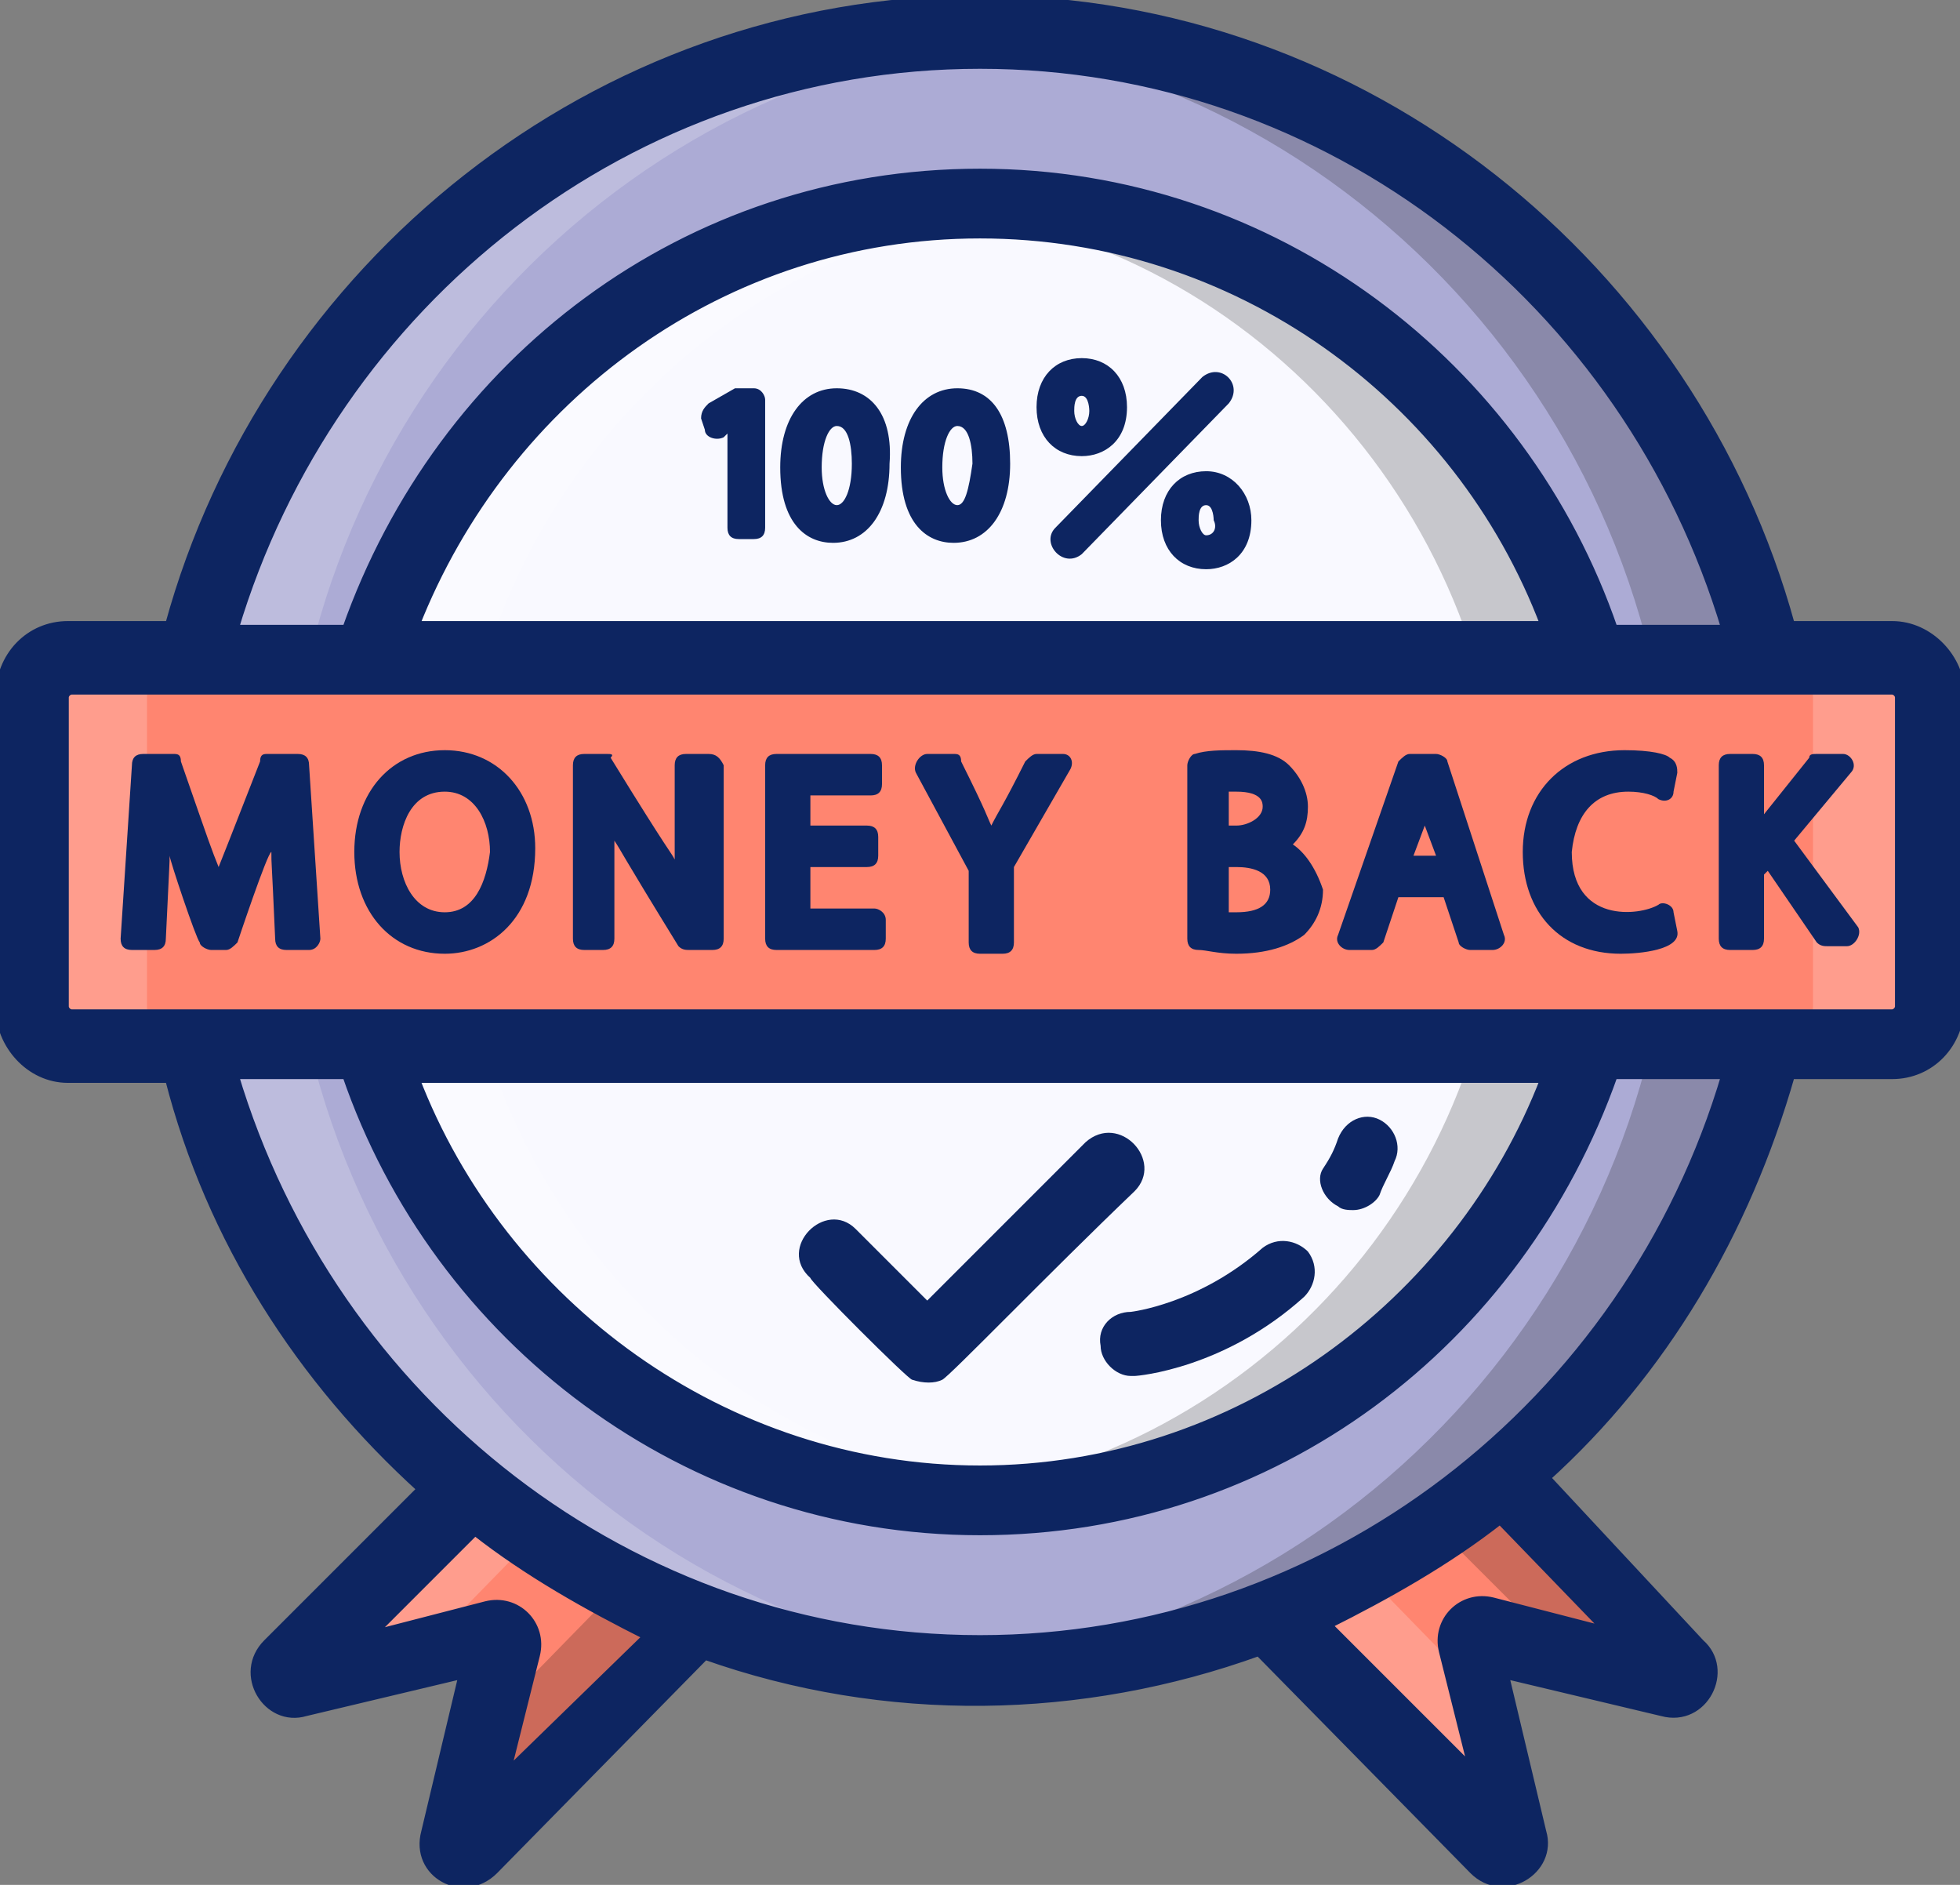 <?xml version="1.0" encoding="utf-8"?>
<!-- Generator: Adobe Illustrator 25.0.0, SVG Export Plug-In . SVG Version: 6.00 Build 0)  -->
<svg version="1.1" id="Layer_1" xmlns="http://www.w3.org/2000/svg" xmlns:xlink="http://www.w3.org/1999/xlink" x="0px" y="0px"
	 viewBox="0 0 52 50" style="enable-background:new 0 0 52 50;" xml:space="preserve">
<rect x="0" y="0" width="52" height="50" fill="#808080" stroke="none"/>
<style type="text/css">
	.st0{fill:#FF8570;}
	.st1{opacity:0.2;fill:#FFFFFF;}
	.st2{opacity:0.2;}
	.st3{fill:#ACABD5;}
	.st4{fill:#F9F9FF;}
	.st5{fill:#0D2561;stroke:#0D2561;stroke-width:0.25;stroke-miterlimit:10;}
	.st6{fill:#0D2561;}
</style>
<g>
	<path class="st0" d="M7.7,44.2l6.1-6.2l4.9,4.9l-6.1,6.2c-0.2,0.2-0.5,0-0.4-0.2l0.5-2.3l0.7-2.8c0-0.2-0.1-0.4-0.3-0.3L8,44.6
		C7.7,44.7,7.5,44.4,7.7,44.2L7.7,44.2z"/>
	<path class="st0" d="M39.8,49.1l-6.1-6.2l4.9-4.9l6.1,6.2c0.2,0.2,0,0.5-0.2,0.4l-2.3-0.6l-2.8-0.7c-0.2,0-0.4,0.1-0.3,0.3l1.2,5.1
		C40.3,49.1,40,49.3,39.8,49.1z"/>
	<path class="st1" d="M39.8,49.1l-6.1-6.2l1.8-1.9l3.8,3.9l0.9,4C40.3,49.1,40,49.3,39.8,49.1L39.8,49.1z"/>
	<path class="st2" d="M44.4,44.6l-2.3-0.6l-0.6-0.1l-4.5-4.5l1.4-1.5l6.1,6.2C44.9,44.3,44.7,44.7,44.4,44.6z"/>
	<path class="st1" d="M15.4,39.5l-4.3,4.4L8,44.6c-0.3,0.1-0.4-0.3-0.2-0.4l6.1-6.2L15.4,39.5z"/>
	<path class="st2" d="M18.7,42.9l-6.1,6.2c-0.2,0.2-0.5,0-0.4-0.2l0.5-2.3l0.2-0.9l4.3-4.4L18.7,42.9z"/>
	<ellipse class="st3" cx="26" cy="22.6" rx="21.4" ry="21.8"/>
	<ellipse class="st4" cx="26" cy="22.6" rx="16.9" ry="17.2"/>
	<path class="st2" d="M42.9,22.6c0,9.5-7.6,17.2-16.9,17.2c-0.5,0-1,0-1.5-0.1c8.6-0.8,15.4-8.2,15.4-17.1S33.1,6.2,24.5,5.5
		c0.5,0,1-0.1,1.5-0.1C35.4,5.4,42.9,13.1,42.9,22.6z"/>
	<path class="st1" d="M27.5,39.7c-0.5,0-1,0.1-1.5,0.1c-9.4,0-16.9-7.7-16.9-17.2S16.6,5.4,26,5.4c0.5,0,1,0,1.5,0.1
		c-8.6,0.8-15.4,8.2-15.4,17.1S18.9,38.9,27.5,39.7L27.5,39.7z"/>
	<path class="st2" d="M47.4,22.6c0,12-9.6,21.8-21.4,21.8c-0.5,0-1,0-1.5-0.1c11.1-0.8,19.9-10.2,19.9-21.7S35.6,1.7,24.5,0.9
		c0.5,0,1-0.1,1.5-0.1C37.8,0.8,47.4,10.6,47.4,22.6L47.4,22.6z"/>
	<path class="st1" d="M27.5,44.3c-0.5,0-1,0.1-1.5,0.1c-11.8,0-21.4-9.7-21.4-21.8S14.2,0.8,26,0.8c0.5,0,1,0,1.5,0.1
		C16.4,1.7,7.6,11.1,7.6,22.6S16.4,43.5,27.5,44.3z"/>
	<path class="st0" d="M50.2,27.7H1.8c-0.6,0-1-0.5-1-1v-8.2c0-0.6,0.5-1,1-1h48.3c0.6,0,1,0.5,1,1v8.2
		C51.2,27.3,50.7,27.7,50.2,27.7z"/>
	<path class="st1" d="M51.2,18.5v8.2c0,0.6-0.5,1-1,1h-3.1c0.6,0,1-0.5,1-1v-8.2c0-0.6-0.5-1-1-1h3.1C50.7,17.5,51.2,17.9,51.2,18.5
		z"/>
	<path class="st1" d="M4.9,27.7H1.8c-0.6,0-1-0.5-1-1v-8.2c0-0.6,0.5-1,1-1h3.1c-0.6,0-1,0.5-1,1v8.2C3.9,27.3,4.3,27.7,4.9,27.7z"
		/>
	<g>
		<path class="st5" d="M50.2,16.6h-2.7C44.9,7.1,36.2,0,26,0S7.1,7.1,4.5,16.6H1.8c-1,0-1.8,0.8-1.8,1.9v8.2c0,1,0.8,1.9,1.8,1.9
			h2.7c1.1,4.3,3.5,8,6.7,10.9l-4.1,4.1c-0.8,0.8,0,2.1,1,1.8l4.2-1l-1,4.2c-0.3,1.1,1,1.8,1.8,1l5.6-5.7c4.8,1.7,10,1.6,14.7-0.1
			l5.7,5.8c0.8,0.8,2.1,0,1.8-1l-1-4.2l4.2,1c1.1,0.3,1.8-1.1,1-1.8L41,39.2c3.1-2.8,5.3-6.5,6.5-10.7h2.7c1,0,1.8-0.8,1.8-1.9v-8.2
			C52,17.5,51.2,16.6,50.2,16.6L50.2,16.6z M26,1.7c9.3,0,17.2,6.3,19.8,15h-3c-2.4-7-9-12.1-16.8-12.1s-14.3,5-16.8,12.1h-3
			C8.8,8,16.7,1.7,26,1.7z M41,16.6H11c2.4-6.1,8.2-10.4,15-10.4S38.7,10.5,41,16.6z M13.4,47.1l0.8-3.2c0.2-0.8-0.5-1.5-1.3-1.3
			l-3.1,0.8l2.8-2.8c1.4,1.1,3,2,4.6,2.8L13.4,47.1z M42.7,43.3l-3.1-0.8c-0.8-0.2-1.5,0.5-1.3,1.3l0.8,3.2l-3.9-3.9
			c1.6-0.8,3.2-1.7,4.6-2.8L42.7,43.3z M26,43.5c-9.3,0-17.2-6.3-19.8-15h3c2.4,7,9,12.1,16.8,12.1s14.3-5,16.8-12.1h3
			C43.2,37.3,35.2,43.5,26,43.5L26,43.5z M11,28.6h30C38.7,34.6,32.8,39,26,39S13.3,34.6,11,28.6z M50.4,26.7c0,0.1-0.1,0.2-0.2,0.2
			c-1.2,0-43.2,0-48.3,0c-0.1,0-0.2-0.1-0.2-0.2v-8.2c0-0.1,0.1-0.2,0.2-0.2h48.3c0.1,0,0.2,0.1,0.2,0.2V26.7z"/>
		<g>
			<path class="st6" d="M20,10.3h-0.4c-0.1,0-0.1,0-0.1,0l-0.7,0.4c-0.1,0.1-0.2,0.2-0.2,0.4l0.1,0.3c0,0.2,0.3,0.3,0.5,0.2l0.1-0.1
				V14c0,0.2,0.1,0.3,0.3,0.3H20c0.2,0,0.3-0.1,0.3-0.3v-3.4C20.3,10.5,20.2,10.3,20,10.3L20,10.3z"/>
			<path class="st6" d="M22.2,10.3c-0.9,0-1.5,0.8-1.5,2.1c0,1.5,0.7,2,1.4,2c0.9,0,1.5-0.8,1.5-2.1C23.7,11,23.1,10.3,22.2,10.3z
				 M22.2,13.4c-0.2,0-0.4-0.4-0.4-1c0-0.7,0.2-1.1,0.4-1.1c0.3,0,0.4,0.5,0.4,1C22.6,13,22.4,13.4,22.2,13.4z"/>
			<path class="st6" d="M25.4,10.3c-0.9,0-1.5,0.8-1.5,2.1c0,1.5,0.7,2,1.4,2c0.9,0,1.5-0.8,1.5-2.1C26.8,11,26.3,10.3,25.4,10.3z
				 M25.4,13.4c-0.2,0-0.4-0.4-0.4-1c0-0.7,0.2-1.1,0.4-1.1c0.3,0,0.4,0.5,0.4,1C25.7,13,25.6,13.4,25.4,13.4L25.4,13.4z"/>
			<path class="st6" d="M31.9,10L28,14c-0.4,0.4,0.2,1.1,0.7,0.7l3.9-4C33,10.2,32.4,9.6,31.9,10z"/>
			<path class="st6" d="M32,12.5c-0.7,0-1.2,0.5-1.2,1.3c0,0.8,0.5,1.3,1.2,1.3c0.6,0,1.2-0.4,1.2-1.3C33.2,13.1,32.7,12.5,32,12.5z
				 M32,14.2c-0.1,0-0.2-0.2-0.2-0.4c0-0.1,0-0.4,0.2-0.4c0.2,0,0.2,0.4,0.2,0.4C32.3,14,32.2,14.2,32,14.2z"/>
			<path class="st6" d="M29.9,10.8c0-0.8-0.5-1.3-1.2-1.3c-0.7,0-1.2,0.5-1.2,1.3c0,0.8,0.5,1.3,1.2,1.3
				C29.3,12.1,29.9,11.7,29.9,10.8L29.9,10.8z M28.5,10.9c0-0.1,0-0.4,0.2-0.4c0.2,0,0.2,0.4,0.2,0.4c0,0.2-0.1,0.4-0.2,0.4
				C28.6,11.3,28.5,11.1,28.5,10.9z"/>
		</g>
		<path class="st6" d="M24.2,36.6c0.3,0.1,0.6,0.1,0.8,0c0.2-0.1,2.8-2.8,5.1-5c0.8-0.8-0.4-2.1-1.3-1.3l-4.2,4.2l-1.9-1.9
			c-0.8-0.8-2.1,0.5-1.2,1.3C21.5,34,24.1,36.6,24.2,36.6L24.2,36.6z"/>
		<path class="st6" d="M35.5,32c0.1,0.1,0.3,0.1,0.4,0.1c0.3,0,0.6-0.2,0.7-0.4c0.1-0.3,0.3-0.6,0.4-0.9c0.2-0.4,0-0.9-0.4-1.1
			c-0.4-0.2-0.9,0-1.1,0.5c-0.1,0.3-0.2,0.5-0.4,0.8C34.9,31.3,35.1,31.8,35.5,32L35.5,32z"/>
		<path class="st6" d="M29.2,35.7c0,0.4,0.4,0.8,0.8,0.8c0,0,0,0,0.1,0c0.1,0,2.4-0.2,4.5-2.1c0.3-0.3,0.4-0.8,0.1-1.2
			c-0.3-0.3-0.8-0.4-1.2-0.1c-1.7,1.5-3.5,1.7-3.5,1.7C29.5,34.8,29.1,35.2,29.2,35.7L29.2,35.7z"/>
		<path class="st6" d="M7.9,20H7.1C7,20,6.9,20,6.9,20.2C6,22.5,6,22.5,5.8,23c-0.2-0.5-0.2-0.5-1-2.8C4.8,20,4.7,20,4.6,20H3.8
			c-0.2,0-0.3,0.1-0.3,0.3l-0.3,4.6c0,0.2,0.1,0.3,0.3,0.3h0.6c0.2,0,0.3-0.1,0.3-0.3c0.1-2.1,0.1-2,0.1-2.2c0,0.1,0.7,2.2,0.8,2.3
			c0,0.1,0.2,0.2,0.3,0.2H6c0.1,0,0.2-0.1,0.3-0.2c0,0,0.8-2.4,0.9-2.4c0,0.4,0,0,0.1,2.3c0,0.2,0.1,0.3,0.3,0.3h0.6
			c0.2,0,0.3-0.2,0.3-0.3l-0.3-4.6C8.2,20.1,8.1,20,7.9,20L7.9,20z"/>
		<path class="st6" d="M11.8,19.9c-1.4,0-2.4,1.1-2.4,2.7c0,1.6,1,2.7,2.4,2.7c1.2,0,2.4-0.9,2.4-2.8C14.2,21,13.2,19.9,11.8,19.9
			L11.8,19.9z M11.8,24.2c-0.8,0-1.2-0.8-1.2-1.6c0-0.7,0.3-1.6,1.2-1.6c0.8,0,1.2,0.8,1.2,1.6C12.9,23.4,12.6,24.2,11.8,24.2z"/>
		<path class="st6" d="M18.8,20h-0.6c-0.2,0-0.3,0.1-0.3,0.3c0,2.1,0,2.2,0,2.5c-0.1-0.2-0.1-0.1-1.7-2.7C16.3,20,16.2,20,16.1,20
			h-0.6c-0.2,0-0.3,0.1-0.3,0.3v4.6c0,0.2,0.1,0.3,0.3,0.3H16c0.2,0,0.3-0.1,0.3-0.3c0-2.2,0-2.3,0-2.6c0.2,0.3,0.1,0.2,1.7,2.8
			c0.1,0.1,0.2,0.1,0.3,0.1h0.6c0.2,0,0.3-0.1,0.3-0.3v-4.6C19.1,20.1,19,20,18.8,20z"/>
		<path class="st6" d="M23.2,24.1h-1.7V23H23c0.2,0,0.3-0.1,0.3-0.3v-0.5c0-0.2-0.1-0.3-0.3-0.3h-1.5v-0.8h1.6
			c0.2,0,0.3-0.1,0.3-0.3v-0.5c0-0.2-0.1-0.3-0.3-0.3h-2.5c-0.2,0-0.3,0.1-0.3,0.3v4.6c0,0.2,0.1,0.3,0.3,0.3h2.6
			c0.2,0,0.3-0.1,0.3-0.3v-0.5C23.5,24.2,23.3,24.1,23.2,24.1L23.2,24.1z"/>
		<path class="st6" d="M28.2,20h-0.7c-0.1,0-0.2,0.1-0.3,0.2c-0.6,1.2-0.7,1.3-0.9,1.7c-0.1-0.2-0.1-0.3-0.8-1.7
			C25.5,20,25.4,20,25.3,20h-0.7c-0.2,0-0.4,0.3-0.3,0.5l1.4,2.6v1.9c0,0.2,0.1,0.3,0.3,0.3h0.6c0.2,0,0.3-0.1,0.3-0.3V23l1.5-2.6
			C28.5,20.2,28.4,20,28.2,20L28.2,20z"/>
		<path class="st6" d="M34.3,22.4c0.3-0.3,0.4-0.6,0.4-1c0-0.4-0.2-0.8-0.5-1.1c-0.3-0.3-0.8-0.4-1.4-0.4c-0.4,0-0.8,0-1.1,0.1
			c-0.1,0-0.2,0.2-0.2,0.3v4.6c0,0.2,0.1,0.3,0.3,0.3c0.2,0,0.5,0.1,1,0.1c0.8,0,1.4-0.2,1.8-0.5c0.3-0.3,0.5-0.7,0.5-1.2
			C34.9,23,34.6,22.6,34.3,22.4L34.3,22.4z M32.6,21c0.1,0,0.1,0,0.2,0c0.7,0,0.7,0.3,0.7,0.4c0,0.3-0.4,0.5-0.7,0.5h-0.2L32.6,21z
			 M32.8,24.2c-0.1,0-0.1,0-0.2,0V23h0.2c0.4,0,0.9,0.1,0.9,0.6C33.7,24,33.4,24.2,32.8,24.2z"/>
		<path class="st6" d="M38.4,20.2c0-0.1-0.2-0.2-0.3-0.2h-0.7c-0.1,0-0.2,0.1-0.3,0.2l-1.6,4.6c-0.1,0.2,0.1,0.4,0.3,0.4h0.6
			c0.1,0,0.2-0.1,0.3-0.2l0.4-1.2h1.2l0.4,1.2c0,0.1,0.2,0.2,0.3,0.2h0.6c0.2,0,0.4-0.2,0.3-0.4L38.4,20.2z M37.5,22.7l0.3-0.8
			l0.3,0.8H37.5z"/>
		<path class="st6" d="M43.2,21c0.4,0,0.7,0.1,0.8,0.2c0.2,0.1,0.4,0,0.4-0.2l0.1-0.5c0-0.1,0-0.3-0.2-0.4c-0.1-0.1-0.5-0.2-1.2-0.2
			c-1.6,0-2.7,1.1-2.7,2.7c0,1.6,1,2.7,2.6,2.7c0.5,0,1.6-0.1,1.5-0.6l-0.1-0.5c0-0.2-0.3-0.3-0.4-0.2c-0.5,0.3-2.3,0.5-2.3-1.4
			C41.8,21.6,42.3,21,43.2,21L43.2,21z"/>
		<path class="st6" d="M47.6,22.3l1.5-1.8c0.2-0.2,0-0.5-0.2-0.5h-0.7c-0.1,0-0.2,0-0.2,0.1l-1.2,1.5v-1.3c0-0.2-0.1-0.3-0.3-0.3
			h-0.6c-0.2,0-0.3,0.1-0.3,0.3v4.6c0,0.2,0.1,0.3,0.3,0.3h0.6c0.2,0,0.3-0.1,0.3-0.3v-1.7l0.1-0.1l1.3,1.9c0.1,0.1,0.2,0.1,0.3,0.1
			H49c0.2,0,0.4-0.3,0.3-0.5L47.6,22.3z"/>
	</g>
</g>
</svg>
